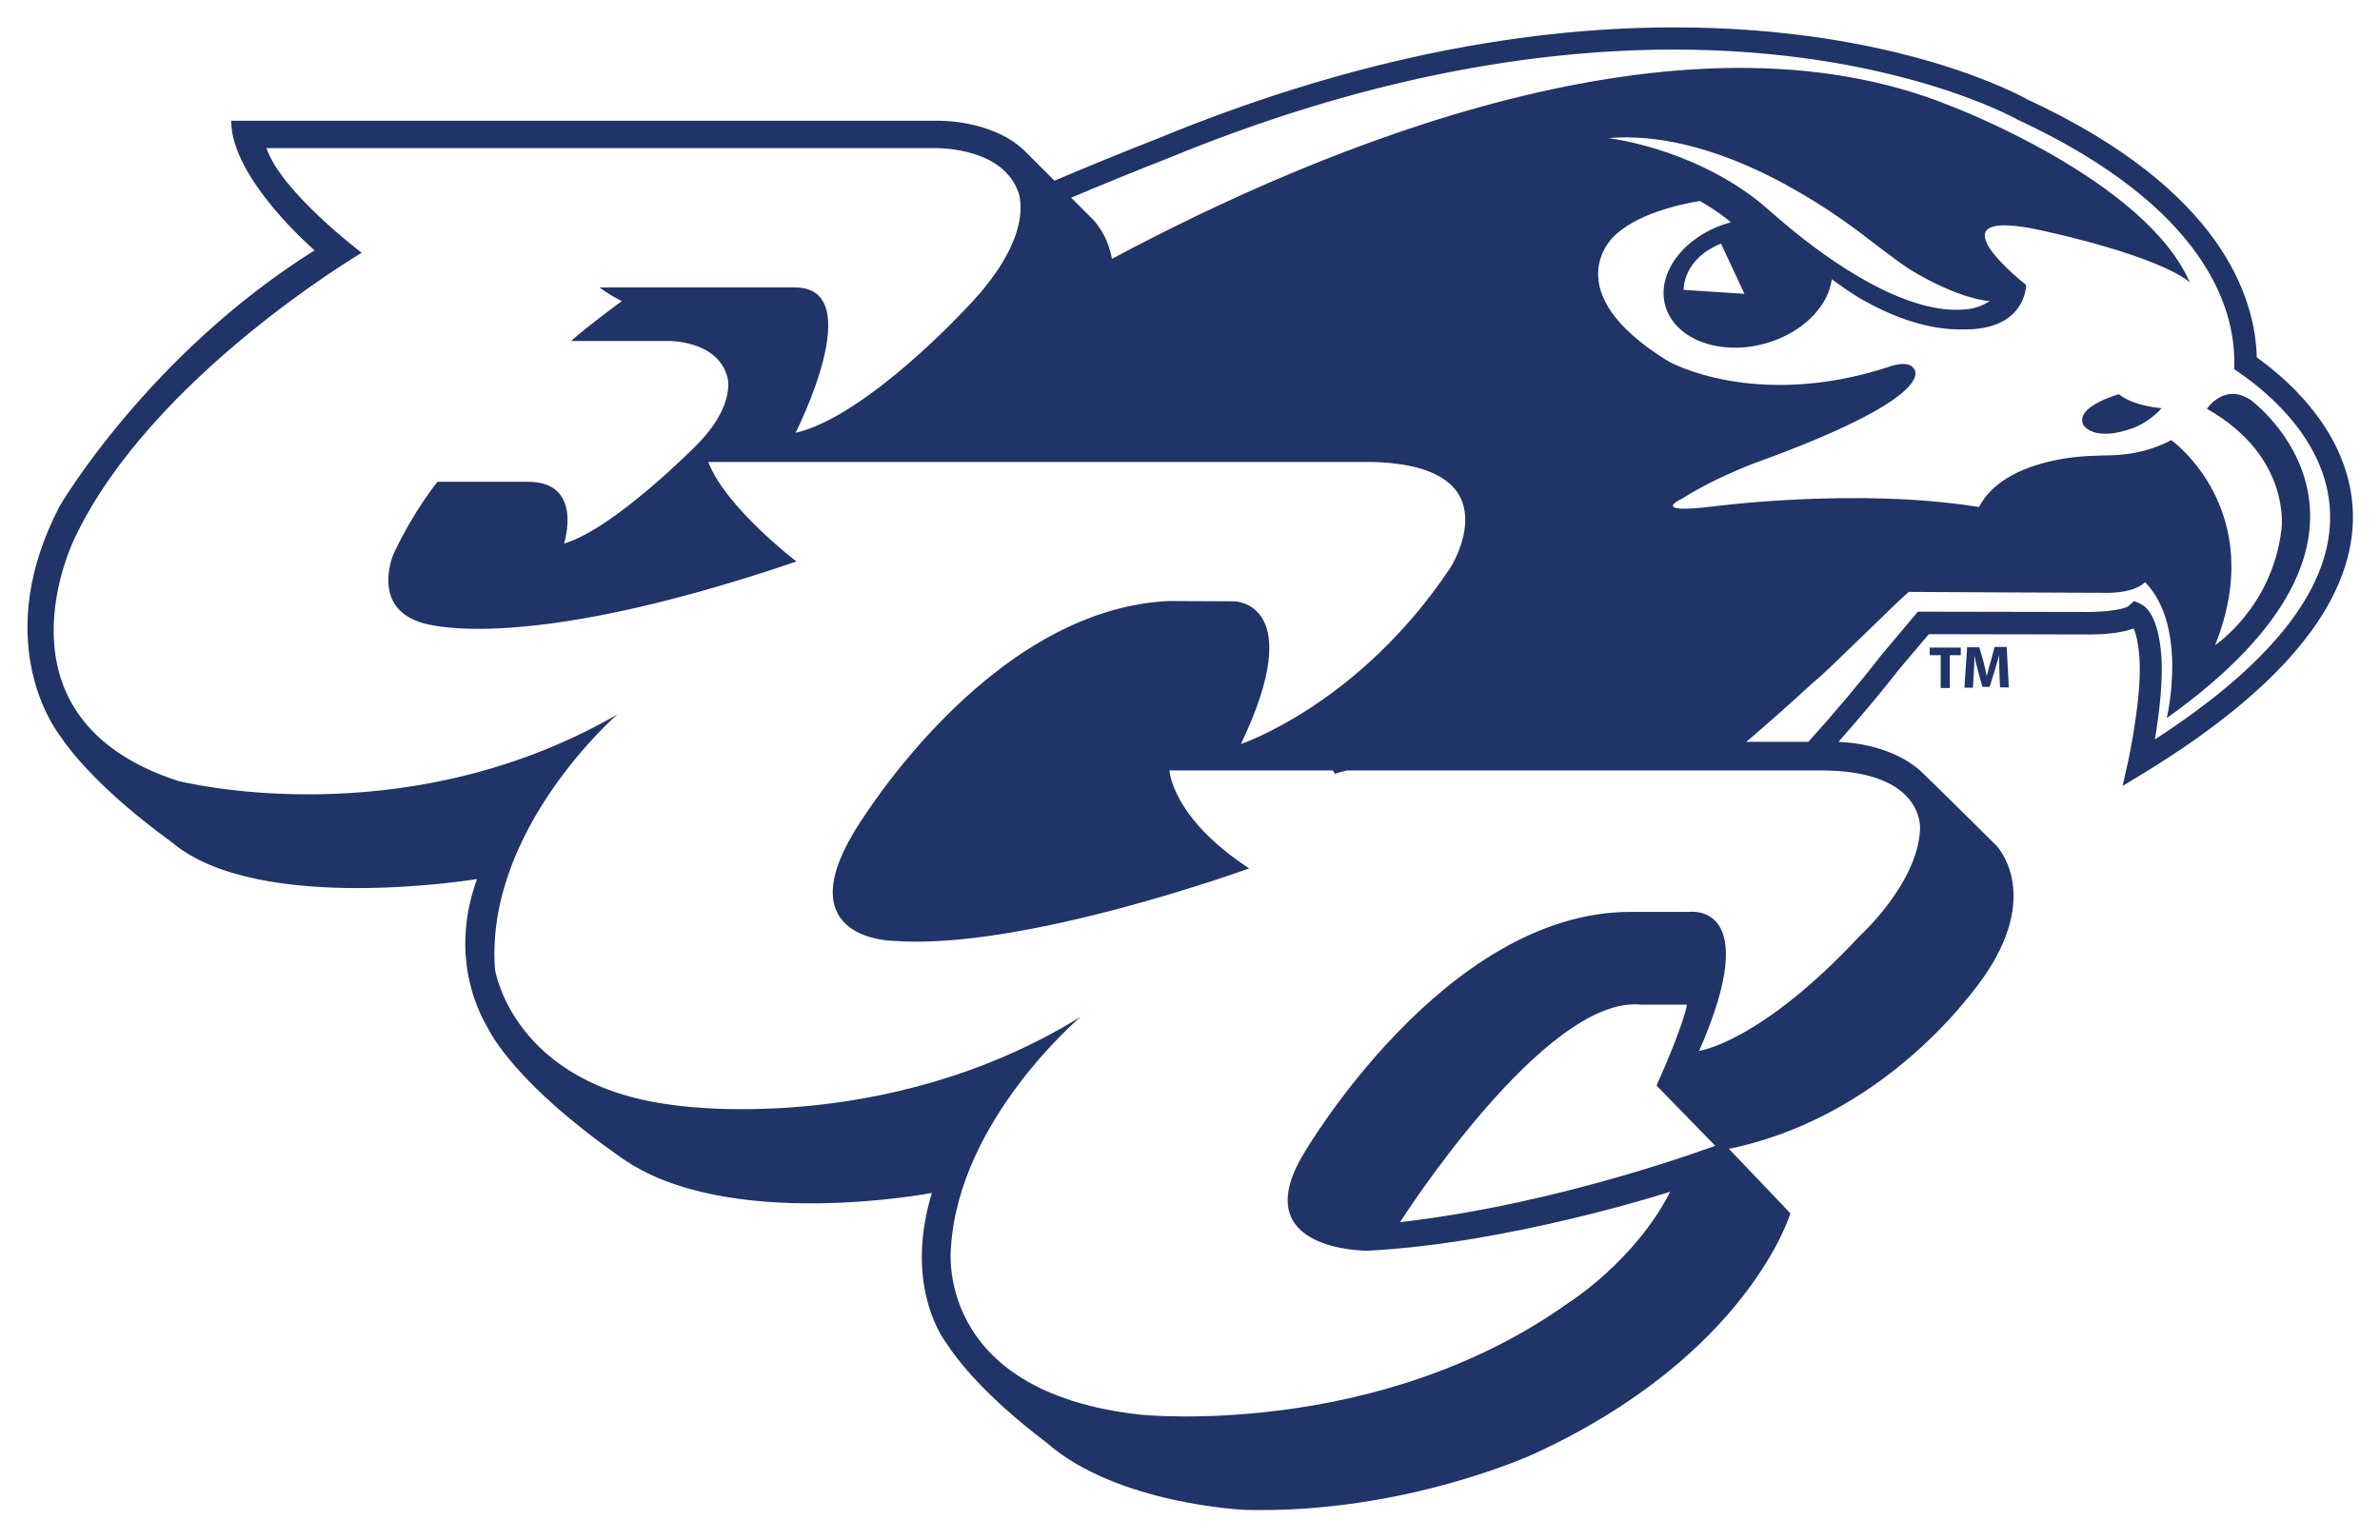 <?xml version="1.0" encoding="utf-8"?>
<!-- Generator: Adobe Illustrator 24.0.1, SVG Export Plug-In . SVG Version: 6.00 Build 0)  -->
<svg version="1.1" id="Layer_1" xmlns="http://www.w3.org/2000/svg" xmlns:xlink="http://www.w3.org/1999/xlink" x="0px" y="0px"
	 viewBox="0 0 782.3 506.3" style="enable-background:new 0 0 782.3 506.3;" xml:space="preserve">
<style type="text/css">
	.st0{fill:#203468;}
</style>
<g>
	<path class="st0" d="M741.8,117.5c-0.5-19.7-11.5-55.2-75.4-84.8c-1.7-1-42.5-23.7-116-23.7c-53.7,0-110.6,12.2-169,36.2
		c-12,4.7-23.5,9.4-34.8,14.2l-10.1-10.1c-10.8-10.1-28.4-9.6-28.4-9.6H76c-0.1,19,27.4,42.6,27.4,42.6
		c-54.8,34.4-83.8,84.1-83.8,84.1c-22.3,42.8-2.8,71.5-0.3,74.9c4.2,6.4,14.5,19.1,37.3,35.7l0.1,0.1
		c28.6,23.8,100.1,11.9,100.1,11.9c-8.9,24.5-0.1,42.8,3.4,48.7c1.2,2.5,9.9,19.1,44,42.9h0c34.5,24.6,102.1,11.6,102.1,11.6
		c-8.8,29.1,2.6,46.4,4.5,49c3.6,5.6,12.6,17.5,33.2,33.1c23.1,20.3,65.2,22.1,65.2,22.1c52.5,1.4,95.2-18.5,95.2-18.5
		c70.3-32.4,84.1-79,84.1-79l-20.2-21.2c55.7-11.5,85.3-58.8,85.3-58.8c16.9-26.3,2.6-40.9,2.6-40.9S632,254,631,253.2
		c-8.8-7.6-21.2-9.1-26.7-9.3c7.3-8.3,14-16.2,19.8-23.7l9.9-11.7l52.8,0.1c3.2,0,9.9-0.2,14.5-2c0.7,1.5,1.5,4.3,1.9,9.3
		c1,13.1-3.6,33.8-3.6,34l-1.9,8.5l7.4-4.5c44.7-27.4,67.6-55.2,68.3-82.7C774,143.9,752.6,125.2,741.8,117.5z M460.2,401.8
		c0,0,47.6-74.8,79.2-71.5h15.1c0,0-0.7,5.8-10,26.6l19.3,19.8C563.8,376.6,513.7,395.7,460.2,401.8z M631.1,273
		c-1,17.7-19.8,34.7-19.8,34.7c-32.7,35.1-52.8,37.8-52.8,37.8c21.5-49-3.1-45.7-3.1-45.7h-19.5c-61.3,0-107.5,79.7-107.5,79.7
		c-19.1,32,21.1,31.7,21.1,31.7c47-2.4,99.5-19.4,99.5-19.4c-11.6,22.8-33.4,36.5-33.4,36.5c-63,45-140.7,36.8-140.7,36.8
		c-68.5-7.5-62.3-55.2-62.3-55.2c2.7-41.9,42.6-75.6,42.6-75.6c-64.7,39.9-133.9,29-133.9,29c-52.8-6.5-58.6-44.6-58.6-44.6
		c-3.4-46,40.2-83.8,40.2-83.8C132,275.8,58.4,256.7,58.4,256.7c-63.7-20.8-33.7-80.1-33.7-80.1c25.2-52.8,94.2-93.5,94.2-93.5
		s-26.5-20-31.3-34.4h218.5c0,0,22.5-1.1,28.4,13.9c0,0,7,13.9-16.6,38.4c0,0-33,35.9-56.4,41.3c0,0,24.3-47.8-0.2-47.8h-64.2
		c0,0,2.2,1.9,7.3,4.5c0,0-10.1,7.3-16.7,13.1h32c0,0,15.8-0.3,19.3,11.5c0,0,3.4,9.3-10.2,22.9c0,0-27,27.4-43.4,32.2
		c0,0,6.6-20.3-11.8-20.3h-29.8c0,0-7.6,9.2-14.4,23.6c0,0-7.5,17.1,8.5,22.5c0,0,29.9,12.1,123.9-19.9c0,0-23.2-17.7-29-32.7h218.7
		c46.7,1.4,25.2,34.8,25.2,34.8c-30,45-68.8,57.9-68.8,57.9c22.1-46.3-2-46.9-2-46.9l-21.8-0.1c-60.6,2.9-103.6,76.3-103.6,76.3
		c-20.8,35.1,12.9,35.4,12.9,35.4c42.6,3.4,117.2-23.8,117.2-23.8c-25.5-16.7-26.2-32.2-26.2-32.2h53.7c0.2,0.4,0.5,0.7,0.7,1.1
		c1.3-0.4,2.6-0.8,3.9-1.1h155.6C633.3,253.2,631.1,273,631.1,273z M708.3,243.1c1.3-7.7,2.8-19.1,2.1-27.8c-1-12.7-5-15.9-6.7-16.7
		l-2.2-1l-1.8,1.6c-1.2,1.1-7.3,2-13.1,2l-56.2-0.1l-12.2,14.5c-6.8,8.8-14.9,18.4-23.8,28.3H574c7.5-6.4,14.9-13,22.2-19.7
		c4.1-3.1,27-26.1,31.2-29.6c8.3,0.1,63.6,0.3,63.6,0.3s10,0.6,14.1-3.5c14.3,14.7,7.1,44.7,7.1,44.7
		c86.4-61.6,27.6-104.6,27.6-104.6c-8.7-5.8-14.4,2.9-14.4,2.9c28.1,15.9,24.5,39.8,24.5,39.8c-3.1,25.5-21.8,37.9-21.8,37.9
		c17.8-44.5-14.4-67.4-14.4-67.4c-5.1,2.7-12,5-21.2,5c-4.8,0.2-7.7,0.1-13.6,1c-9.4,1.5-22.9,5.4-28.4,16
		c-40.1-6.5-87.4-0.2-87.4-0.2c-21.5,2.6-10.3-2.5-10.3-2.5c12.9-8.2,28.2-13.3,28.2-13.3c57.7-21.4,48-29.6,48-29.6
		c-1.9-2.9-8.1-0.5-8.1-0.5c-44.1,14.4-72.5-1.8-72.5-1.8c-37.6-23.1-18-41-18-41c9-9.1,28.4-11.7,28.4-11.7c7.5,4.4,10.1,7,10.1,7
		c-7.8,2.1-14.8,6.7-18.8,12.9c-7.2,11.1-2.2,23.2,11.3,27.1c13.5,3.9,30.2-1.9,37.5-13c1.8-2.7,2.8-5.5,3.2-8.3c0,0,5.9,4.4,10,6.7
		c18.6,10.6,30.8,9.7,32.8,9.8C666,108.8,666,93.7,666,93.7s-34.4-26.9,6.2-17.7c40.6,9.2,47.6,16.9,47.6,16.9
		C705.2,59.1,641.6,35,641.6,35C552.9-1.4,433.9,48.5,365.5,85.1c-1.6-8.7-6.5-13.2-6.5-13.2l-6.9-6.9c10.4-4.4,20.9-8.7,31.9-13
		c57.6-23.7,113.5-35.7,166.3-35.7c71.4,0,112,22.5,112.6,22.9c62.7,29.1,71.7,62.7,71.5,80.2l0,2l1.6,1.1
		c9.2,6.3,30.5,23.5,29.9,48.5C765.4,194.4,746.1,218.6,708.3,243.1z M528.6,45.4c33.4-2.8,67.8,19.8,82.7,31
		c4.8,3.7,13.7,10.5,16.5,12.2C644.2,98.6,654,99,654,99c-3,2-6.2,2.5-6.2,2.5c-20.7,3.3-47.9-16.9-59.9-26.9
		c-3.9-3.2-9.1-7.9-10.6-9C554.8,48.3,528.6,45.4,528.6,45.4z M573.4,96.6l-20-1.3c0,0-0.4-10.1,12.3-15.2L573.4,96.6z"/>
	<polygon class="st0" points="640.9,226.2 640.9,215.4 644.5,215.4 644.5,212.9 634.3,212.9 634.3,215.4 637.9,215.4 637.9,226.2 	
		"/>
	<path class="st0" d="M654.4,217.3c-0.5,1.5-0.9,3.2-1.3,4.8h-0.1c-0.3-1.6-0.7-3.2-1.1-4.8l-1.3-4.5h-4l-0.9,13.3h2.8l0.3-5.1
		c0.1-1.7,0.2-3.7,0.2-5.5h0c0.3,1.8,0.8,3.6,1.2,5.2l1.4,5.1h2.4l1.6-5.2c0.5-1.6,1.1-3.5,1.5-5.2h0c0,2,0.1,3.9,0.1,5.5l0.2,5.1
		h2.9l-0.7-13.3h-4L654.4,217.3z"/>
	<path class="st0" d="M684.8,139.7c0,0,3.2,5.9,16.7,0.9c0,0,5.2-2,9-6.4c0,0-9.1-0.6-14-4.6C696.4,129.6,681.8,133.7,684.8,139.7z"
		/>
</g>
</svg>
